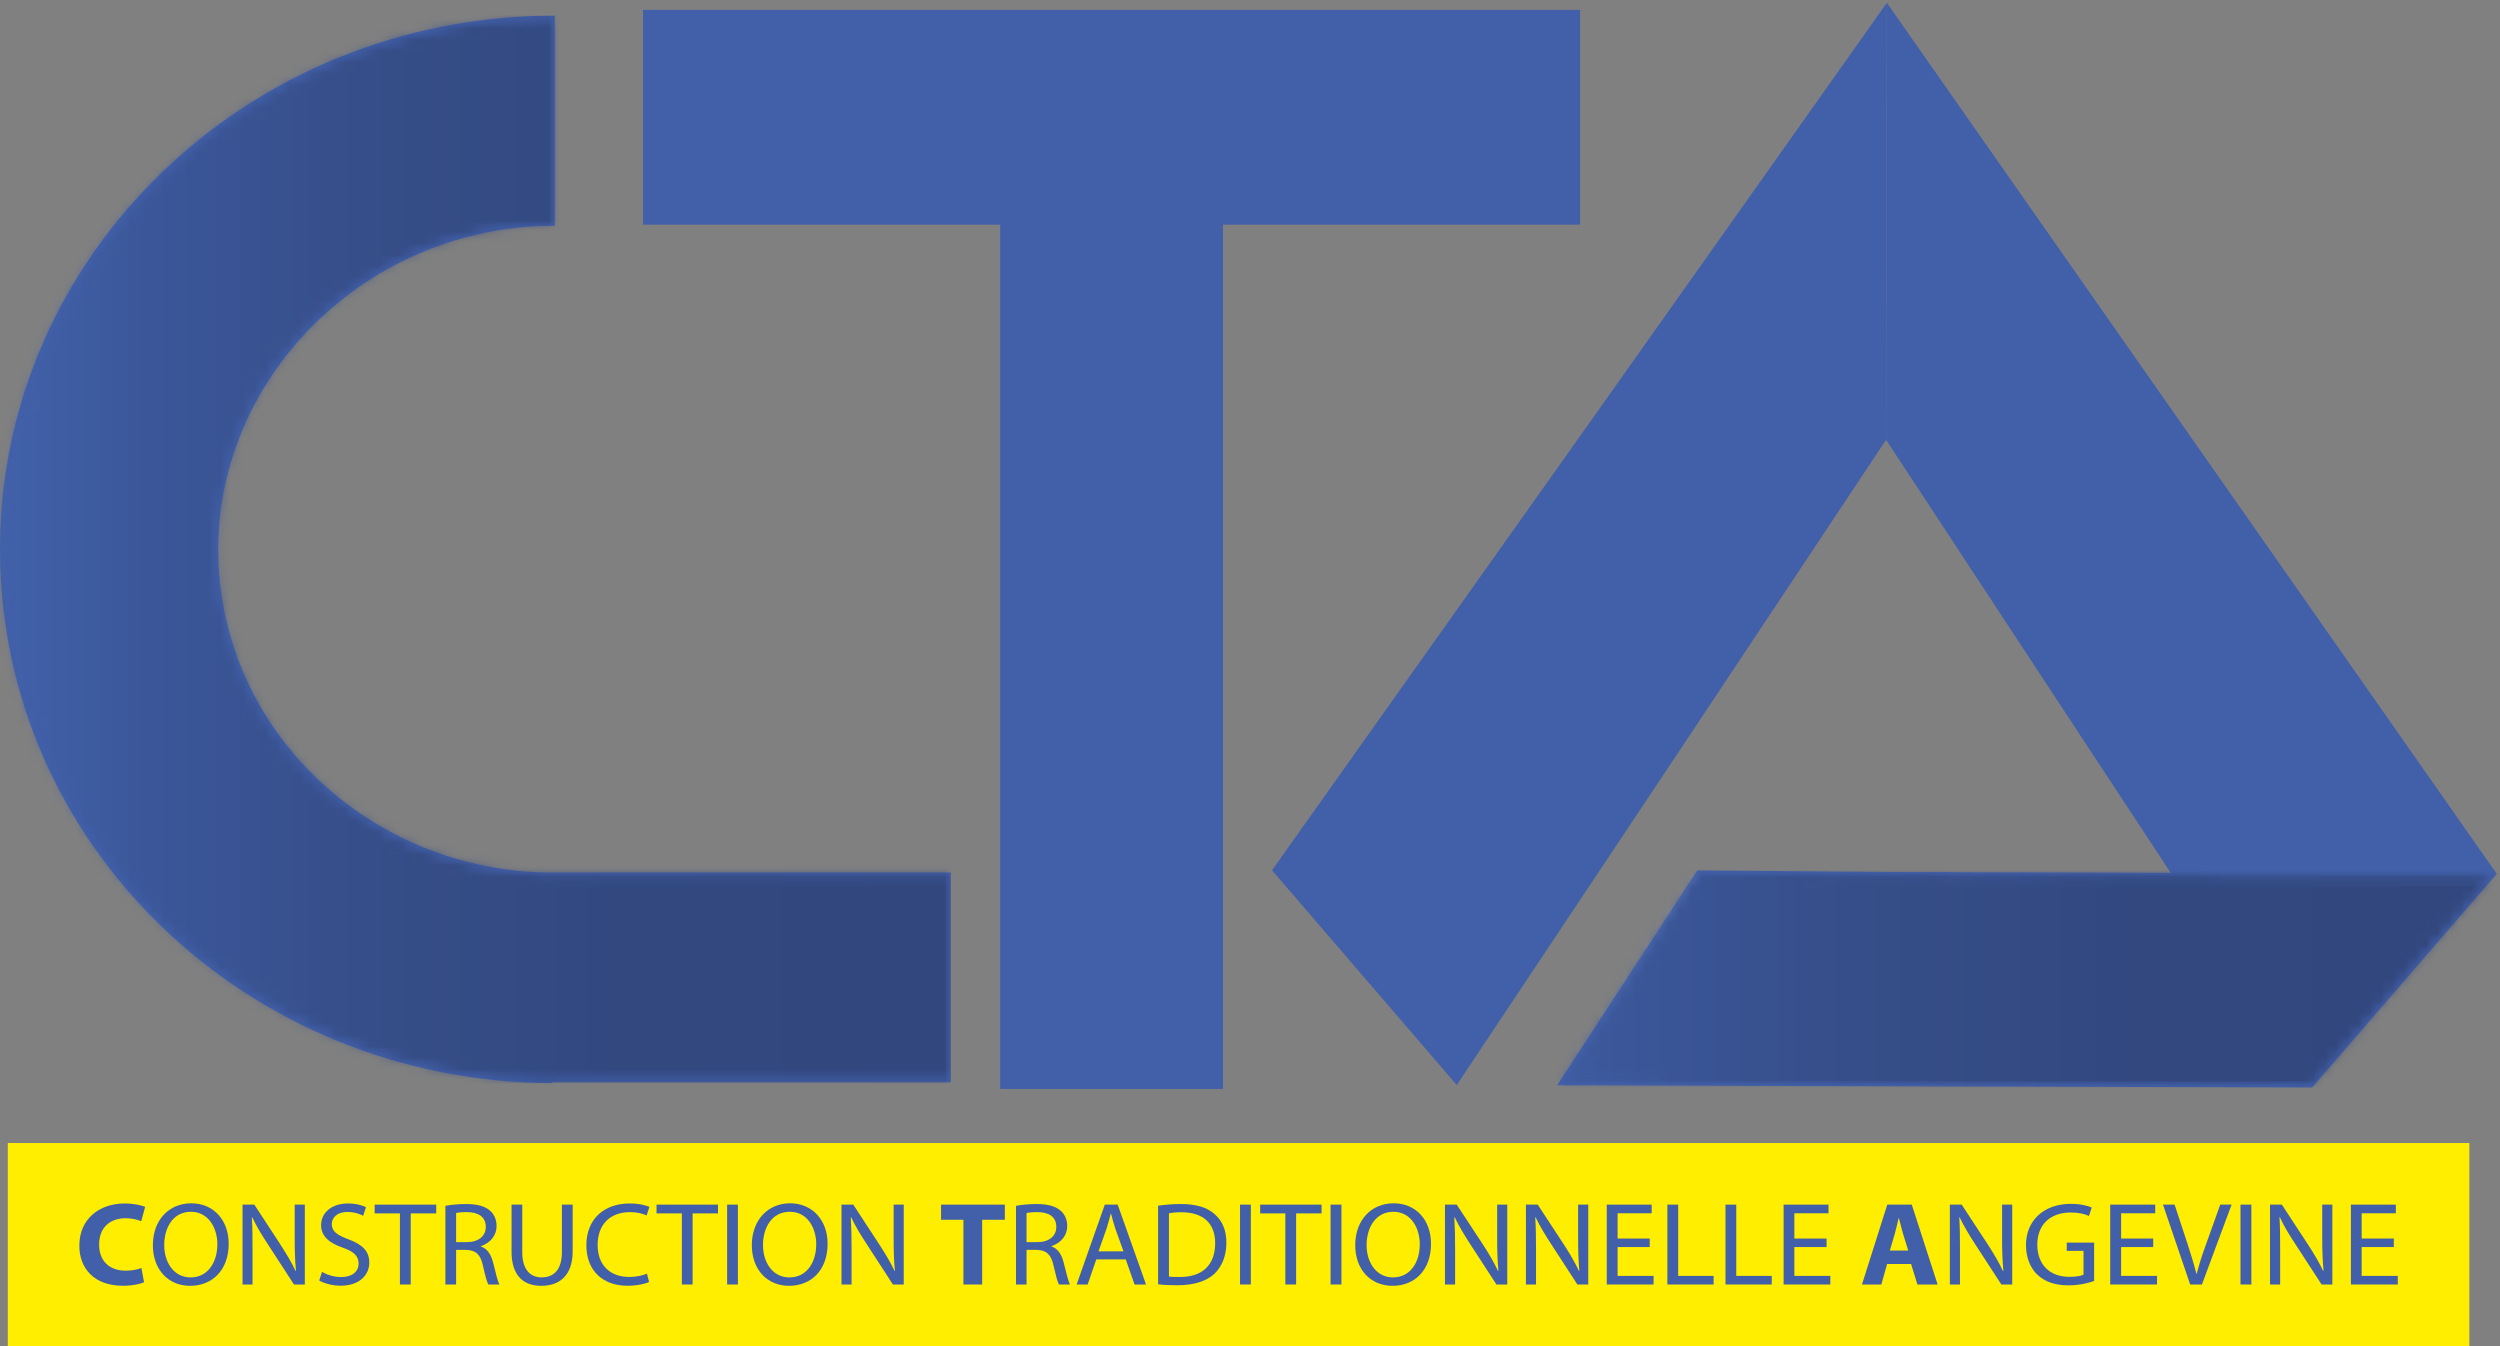 <svg width="221" height="119" viewBox="0 0 221 119" fill="none" xmlns="http://www.w3.org/2000/svg">
<rect x="0" y="0" width="221" height="119" fill="#808080" stroke="none"/>
<g clip-path="url(#clip0_4299_3093)">
<path d="M139.681 0.876H56.845V19.86H88.419V96.264H108.114V19.86H139.681V0.876Z" fill="#4260AA"/>
<path d="M141.271 36.3L112.444 76.933L128.778 95.92L148.571 66.202L166.73 38.883L166.797 0.247L141.271 36.3Z" fill="#4260AA"/>
<path d="M192.129 36.436L166.797 0.247L166.73 38.883L184.743 66.296L204.374 96.134L220.704 77.234L192.129 36.436Z" fill="#4260AA"/>
<path d="M166.565 77.085L150.047 76.942L137.649 95.939L166.565 96.027L204.374 96.134L220.704 77.238L166.565 77.085Z" fill="#4260AA"/>
<path d="M84.053 77.127H47.977C32.047 76.618 19.291 64.05 19.291 48.572C19.291 33.093 32.575 19.961 48.976 19.961C48.998 19.961 49.017 19.967 49.046 19.967V1.386H48.976C21.93 1.386 0 22.509 0 48.572C0 74.635 21.841 95.67 48.807 95.751V95.66H84.053V77.124" fill="#4260AA"/>
<mask id="mask0_4299_3093" style="mask-type:luminance" maskUnits="userSpaceOnUse" x="0" y="1" width="85" height="95">
<path d="M0 48.494C0.045 22.466 21.952 1.386 48.976 1.386C21.959 1.386 0.045 22.466 0 48.494ZM19.291 48.572C19.291 32.768 32.575 19.961 48.976 19.961C32.575 19.961 19.291 32.772 19.291 48.572ZM48.807 95.754C21.841 95.67 0 74.579 0 48.572C0 74.579 21.841 95.67 48.807 95.751V95.66V95.754Z" fill="white"/>
</mask>
<g mask="url(#mask0_4299_3093)">
<mask id="mask1_4299_3093" style="mask-type:luminance" maskUnits="userSpaceOnUse" x="0" y="1" width="85" height="95">
<path d="M84.053 77.127H47.977C32.047 76.618 19.291 64.05 19.291 48.572C19.291 33.093 32.575 19.961 48.976 19.961C48.998 19.961 49.017 19.967 49.046 19.967V1.386H48.976C21.927 1.386 0 22.509 0 48.572C0 74.635 21.841 95.67 48.807 95.754V95.66H84.053V77.124" fill="white"/>
</mask>
<g mask="url(#mask1_4299_3093)">
<path d="M84.053 1.386H0V95.757H84.053V1.386Z" fill="url(#paint0_linear_4299_3093)"/>
</g>
</g>
<mask id="mask2_4299_3093" style="mask-type:luminance" maskUnits="userSpaceOnUse" x="0" y="1" width="85" height="95">
<path d="M48.807 95.751C21.841 95.67 0 74.579 0 48.572C0 48.546 0 48.52 0 48.494C0.045 22.466 21.959 1.386 48.976 1.386H49.046V19.967C49.017 19.967 48.998 19.961 48.976 19.961C32.575 19.961 19.291 32.768 19.291 48.572C19.291 64.375 32.047 76.618 47.977 77.127H84.053V95.663H48.807V95.754" fill="white"/>
</mask>
<g mask="url(#mask2_4299_3093)">
<mask id="mask3_4299_3093" style="mask-type:luminance" maskUnits="userSpaceOnUse" x="0" y="1" width="85" height="95">
<path d="M84.053 77.127H47.977C32.047 76.618 19.291 64.05 19.291 48.572C19.291 33.093 32.575 19.961 48.976 19.961C48.998 19.961 49.017 19.967 49.046 19.967V1.386H48.976C21.927 1.386 0 22.509 0 48.572C0 74.635 21.841 95.67 48.807 95.754V95.66H84.053V77.124" fill="white"/>
</mask>
<g mask="url(#mask3_4299_3093)">
<path d="M84.053 1.386H0V95.757H84.053V1.386Z" fill="url(#paint1_linear_4299_3093)"/>
</g>
</g>
<mask id="mask4_4299_3093" style="mask-type:luminance" maskUnits="userSpaceOnUse" x="137" y="76" width="55" height="21">
<path d="M139.328 93.366L149.617 77.286L150.002 76.942H150.047L139.328 93.362M171.096 96.037H171.029L166.562 96.024L171.096 96.037Z" fill="white"/>
</mask>
<g mask="url(#mask4_4299_3093)">
<mask id="mask5_4299_3093" style="mask-type:luminance" maskUnits="userSpaceOnUse" x="128" y="76" width="93" height="21">
<path d="M166.565 77.085L150.002 76.942L128.778 95.913L166.565 96.027L204.374 96.134L220.704 77.234L166.565 77.085Z" fill="white"/>
</mask>
<g mask="url(#mask5_4299_3093)">
<mask id="mask6_4299_3093" style="mask-type:luminance" maskUnits="userSpaceOnUse" x="137" y="76" width="84" height="21">
<path d="M137.659 95.975L220.704 96.134V76.933H149.846L137.659 95.975Z" fill="white"/>
</mask>
<g mask="url(#mask6_4299_3093)">
<path d="M220.707 76.933H137.659V96.134H220.707V76.933Z" fill="url(#paint2_linear_4299_3093)"/>
</g>
</g>
</g>
<mask id="mask7_4299_3093" style="mask-type:luminance" maskUnits="userSpaceOnUse" x="137" y="76" width="84" height="21">
<path d="M204.399 96.105L171.099 96.04L166.565 96.027L137.681 95.939L139.328 93.366L150.047 76.942L166.565 77.085L191.887 77.157L220.704 77.238L204.399 96.105Z" fill="white"/>
</mask>
<g mask="url(#mask7_4299_3093)">
<mask id="mask8_4299_3093" style="mask-type:luminance" maskUnits="userSpaceOnUse" x="128" y="76" width="93" height="21">
<path d="M166.565 77.085L150.002 76.942L128.778 95.913L166.565 96.027L204.374 96.134L220.704 77.234L166.565 77.085Z" fill="white"/>
</mask>
<g mask="url(#mask8_4299_3093)">
<mask id="mask9_4299_3093" style="mask-type:luminance" maskUnits="userSpaceOnUse" x="137" y="76" width="84" height="21">
<path d="M137.659 95.975L220.704 96.134V76.933H149.846L137.659 95.975Z" fill="white"/>
</mask>
<g mask="url(#mask9_4299_3093)">
<path d="M220.707 76.933H137.659V96.134H220.707V76.933Z" fill="url(#paint3_linear_4299_3093)"/>
</g>
</g>
</g>
<path d="M218.291 101.042H0.69V119.003H218.291V101.042Z" fill="#FFEE00"/>
<path d="M12.734 113.352C12.439 113.492 11.739 113.661 10.862 113.661C8.321 113.661 7.014 112.132 7.014 110.117C7.014 107.718 8.811 106.387 11.027 106.387C11.882 106.387 12.534 106.553 12.83 106.689L12.486 107.955C12.159 107.822 11.691 107.692 11.094 107.692C9.784 107.692 8.763 108.455 8.763 110.032C8.763 111.434 9.634 112.327 11.107 112.327C11.615 112.327 12.159 112.229 12.499 112.093L12.734 113.352Z" fill="#4260AA"/>
<path d="M16.804 113.667C14.865 113.667 13.513 112.217 13.513 110.081C13.513 107.838 14.947 106.371 16.909 106.371C18.871 106.371 20.216 107.851 20.216 109.945C20.216 112.369 18.674 113.667 16.82 113.667H16.804ZM16.868 112.921C18.359 112.921 19.215 111.593 19.215 109.99C19.215 108.585 18.448 107.121 16.871 107.121C15.294 107.121 14.518 108.529 14.518 110.065C14.518 111.6 15.367 112.924 16.852 112.924H16.871L16.868 112.921Z" fill="#4260AA"/>
<path d="M21.44 113.55V106.488H22.483L24.817 110.061C25.351 110.886 25.793 111.629 26.127 112.356L26.162 112.343C26.076 111.402 26.051 110.542 26.051 109.458V106.488H26.947V113.55H25.987L23.66 109.967C23.145 109.182 22.652 108.37 22.296 107.608L22.264 107.621C22.318 108.51 22.324 109.36 22.324 110.532V113.55H21.44Z" fill="#4260AA"/>
<path d="M28.47 112.437C28.906 112.694 29.51 112.892 30.162 112.892C31.132 112.892 31.698 112.411 31.698 111.7C31.698 111.038 31.3 110.649 30.308 110.295C29.116 109.896 28.384 109.286 28.384 108.302C28.384 107.202 29.329 106.387 30.753 106.387C31.491 106.387 32.044 106.553 32.353 106.718L32.102 107.475C31.863 107.338 31.373 107.14 30.712 107.14C29.714 107.14 29.332 107.715 29.332 108.198C29.332 108.847 29.777 109.172 30.795 109.549C32.032 110.019 32.645 110.584 32.645 111.623C32.645 112.661 31.831 113.658 30.095 113.658C29.386 113.658 28.62 113.447 28.219 113.193L28.467 112.437" fill="#4260AA"/>
<path d="M35.354 107.264H33.119V106.488H38.562V107.264H36.308V113.55H35.354V107.264Z" fill="#4260AA"/>
<path d="M39.373 106.595C39.85 106.498 40.54 106.436 41.195 106.436C42.2 106.436 42.868 106.628 43.322 107.024C43.679 107.325 43.895 107.812 43.895 108.364C43.895 109.286 43.281 109.902 42.515 110.156V110.188C43.074 110.376 43.402 110.883 43.593 111.613C43.828 112.6 44.006 113.281 44.146 113.551H43.17C43.046 113.34 42.88 112.746 42.69 111.866C42.467 110.889 42.07 110.522 41.208 110.49H40.321V113.551H39.373V106.595ZM40.321 109.802H41.284C42.299 109.802 42.944 109.263 42.944 108.458C42.944 107.546 42.257 107.15 41.249 107.15C40.795 107.15 40.477 107.189 40.321 107.231V109.799V109.802Z" fill="#4260AA"/>
<path d="M46.168 106.488V110.681C46.168 112.255 46.896 112.921 47.876 112.921C48.966 112.921 49.672 112.229 49.672 110.681V106.488H50.623V110.616C50.623 112.788 49.434 113.667 47.844 113.667C46.346 113.667 45.221 112.846 45.221 110.646V106.488H46.168Z" fill="#4260AA"/>
<path d="M57.38 113.323C57.039 113.492 56.334 113.661 55.443 113.661C53.373 113.661 51.834 112.398 51.834 110.084C51.834 107.77 53.389 106.387 55.659 106.387C56.566 106.387 57.147 106.575 57.411 106.689L57.16 107.445C56.807 107.277 56.305 107.153 55.688 107.153C53.968 107.153 52.83 108.211 52.83 110.055C52.83 111.782 53.866 112.882 55.634 112.882C56.225 112.882 56.807 112.765 57.189 112.586L57.376 113.32" fill="#4260AA"/>
<path d="M60.276 107.264H58.038V106.488H63.472V107.264H61.227V113.55H60.276V107.264Z" fill="#4260AA"/>
<path d="M65.23 106.488H64.279V113.55H65.23V106.488Z" fill="#4260AA"/>
<path d="M69.751 113.667C67.809 113.667 66.461 112.217 66.461 110.081C66.461 107.838 67.895 106.371 69.847 106.371C71.799 106.371 73.16 107.851 73.16 109.945C73.16 112.369 71.621 113.667 69.764 113.667H69.748M69.809 112.921C71.306 112.921 72.155 111.593 72.155 109.99C72.155 108.585 71.402 107.121 69.815 107.121C68.228 107.121 67.449 108.529 67.449 110.065C67.449 111.6 68.302 112.924 69.79 112.924H69.809V112.921Z" fill="#4260AA"/>
<path d="M74.387 113.55V106.488H75.43L77.764 110.061C78.298 110.886 78.74 111.629 79.081 112.356L79.109 112.343C79.02 111.402 78.998 110.542 78.998 109.458V106.488H79.891V113.55H78.934L76.607 109.967C76.092 109.182 75.599 108.37 75.243 107.608L75.211 107.621C75.262 108.51 75.281 109.36 75.281 110.532V113.55H74.384" fill="#4260AA"/>
<path d="M85.166 107.828H83.189V106.488H88.829V107.828H86.823V113.55H85.166V107.828Z" fill="#4260AA"/>
<path d="M89.818 106.595C90.295 106.498 90.988 106.436 91.63 106.436C92.642 106.436 93.303 106.628 93.761 107.024C94.117 107.325 94.343 107.812 94.343 108.364C94.343 109.286 93.716 109.902 92.96 110.156V110.188C93.51 110.376 93.847 110.883 94.028 111.613C94.276 112.6 94.445 113.281 94.584 113.551H93.611C93.484 113.34 93.332 112.746 93.128 111.866C92.915 110.889 92.511 110.522 91.65 110.49H90.747V113.551H89.815V106.595M90.747 109.802H91.723C92.743 109.802 93.376 109.263 93.376 108.458C93.376 107.546 92.696 107.15 91.691 107.15C91.236 107.15 90.921 107.189 90.747 107.231V109.799V109.802Z" fill="#4260AA"/>
<path d="M96.912 111.33L96.149 113.55H95.173L97.665 106.488H98.804L101.309 113.55H100.295L99.516 111.33H96.912ZM99.316 110.616L98.584 108.585C98.435 108.124 98.324 107.705 98.219 107.299H98.187C98.082 107.708 97.964 108.146 97.831 108.575L97.109 110.62H99.316V110.616Z" fill="#4260AA"/>
<path d="M102.371 106.585C102.96 106.498 103.653 106.436 104.39 106.436C105.758 106.436 106.715 106.741 107.363 107.319C108.031 107.897 108.413 108.711 108.413 109.857C108.413 111.003 108.031 111.95 107.357 112.603C106.657 113.258 105.526 113.616 104.107 113.616C103.421 113.616 102.871 113.596 102.375 113.534V106.585M103.335 112.846C103.576 112.885 103.917 112.885 104.295 112.885C106.324 112.892 107.421 111.791 107.421 109.889C107.421 108.221 106.444 107.163 104.438 107.163C103.958 107.163 103.583 107.202 103.335 107.254V112.843V112.846Z" fill="#4260AA"/>
<path d="M110.575 106.488H109.618V113.55H110.575V106.488Z" fill="#4260AA"/>
<path d="M113.624 107.264H111.398V106.488H116.826V107.264H114.578V113.55H113.624V107.264Z" fill="#4260AA"/>
<path d="M118.584 106.488H117.621V113.55H118.584V106.488Z" fill="#4260AA"/>
<path d="M123.096 113.667C121.15 113.667 119.802 112.217 119.802 110.081C119.802 107.838 121.233 106.371 123.201 106.371C125.169 106.371 126.501 107.851 126.501 109.945C126.501 112.369 124.978 113.667 123.112 113.667H123.099M123.153 112.921C124.66 112.921 125.509 111.593 125.509 109.99C125.509 108.585 124.746 107.121 123.176 107.121C121.605 107.121 120.807 108.529 120.807 110.065C120.807 111.6 121.659 112.924 123.147 112.924H123.153V112.921Z" fill="#4260AA"/>
<path d="M127.735 113.55V106.488H128.775L131.121 110.061C131.656 110.886 132.085 111.629 132.425 112.356L132.46 112.343C132.374 111.402 132.349 110.542 132.349 109.458V106.488H133.242V113.55H132.285L129.958 109.967C129.455 109.182 128.953 108.37 128.6 107.608L128.562 107.621C128.616 108.51 128.632 109.36 128.632 110.532V113.55H127.735Z" fill="#4260AA"/>
<path d="M134.892 113.55V106.488H135.935L138.276 110.061C138.81 110.886 139.239 111.629 139.582 112.356L139.614 112.343C139.528 111.402 139.506 110.542 139.506 109.458V106.488H140.403V113.55H139.439L137.115 109.967C136.6 109.182 136.107 108.37 135.748 107.608L135.716 107.621C135.77 108.51 135.786 109.36 135.786 110.532V113.55H134.886" fill="#4260AA"/>
<path d="M145.837 110.24H142.997V112.788H146.174V113.55H142.037V106.488H146.008V107.254H142.997V109.487H145.837V110.24Z" fill="#4260AA"/>
<path d="M147.395 106.488H148.352V112.788H151.484V113.55H147.395V106.488Z" fill="#4260AA"/>
<path d="M152.533 106.488H153.487V112.788H156.622V113.55H152.533V106.488Z" fill="#4260AA"/>
<path d="M161.468 110.24H158.622V112.788H161.802V113.55H157.671V106.488H161.64V107.254H158.622V109.487H161.468V110.24Z" fill="#4260AA"/>
<path d="M166.819 111.739L166.31 113.55H164.597L166.835 106.488H169L171.287 113.55H169.5L168.94 111.739H166.819ZM168.689 110.545L168.221 109.045C168.104 108.627 167.973 108.091 167.862 107.685H167.837C167.741 108.104 167.617 108.636 167.506 109.045L167.064 110.545H168.692H168.689Z" fill="#4260AA"/>
<path d="M172.368 113.55V106.488H173.414L175.754 110.061C176.288 110.886 176.724 111.629 177.058 112.356L177.099 112.343C177.01 111.402 176.984 110.542 176.984 109.458V106.488H177.881V113.55H176.921L174.59 109.967C174.085 109.182 173.592 108.37 173.229 107.608L173.201 107.621C173.258 108.51 173.261 109.36 173.261 110.532V113.55H172.368Z" fill="#4260AA"/>
<path d="M185.124 113.236C184.695 113.398 183.856 113.625 182.86 113.625C181.744 113.625 180.835 113.356 180.116 112.697C179.484 112.11 179.096 111.168 179.096 110.065C179.096 107.958 180.6 106.42 183.067 106.42C183.913 106.42 184.59 106.595 184.908 106.744L184.666 107.491C184.272 107.312 183.786 107.186 183.042 107.186C181.251 107.186 180.097 108.254 180.097 110.023C180.097 111.792 181.204 112.872 182.927 112.872C183.541 112.872 183.964 112.791 184.183 112.684V110.578H182.701V109.844H185.121V113.236" fill="#4260AA"/>
<path d="M190.345 110.24H187.506V112.788H190.682V113.55H186.542V106.488H190.523V107.254H187.506V109.487H190.345V110.24Z" fill="#4260AA"/>
<path d="M193.611 113.55L191.207 106.488H192.234L193.382 109.97C193.69 110.925 193.96 111.791 194.164 112.609H194.189C194.393 111.788 194.682 110.902 195.019 109.98L196.269 106.488H197.274L194.65 113.55H193.611Z" fill="#4260AA"/>
<path d="M199.022 106.488H198.059V113.55H199.022V106.488Z" fill="#4260AA"/>
<path d="M200.669 113.55V106.488H201.716L204.056 110.061C204.593 110.886 205.026 111.629 205.369 112.356L205.401 112.343C205.315 111.402 205.286 110.542 205.286 109.458V106.488H206.18V113.55H205.229L202.902 109.967C202.383 109.182 201.887 108.37 201.544 107.608L201.506 107.621C201.563 108.51 201.566 109.36 201.566 110.532V113.55H200.676" fill="#4260AA"/>
<path d="M211.614 110.24H208.771V112.788H211.963V113.55H207.82V106.488H211.795V107.254H208.771V109.487H211.614V110.24Z" fill="#4260AA"/>
</g>
<defs>
<linearGradient id="paint0_linear_4299_3093" x1="-0.098" y1="48.593" x2="83.955" y2="48.593" gradientUnits="userSpaceOnUse">
<stop stop-color="white"/>
<stop offset="0.11" stop-color="#EDEDED"/>
<stop offset="0.29" stop-color="#D7D7D7"/>
<stop offset="0.48" stop-color="#C7C7C7"/>
<stop offset="0.7" stop-color="#BDBDBD"/>
<stop offset="1" stop-color="#BBBBBB"/>
</linearGradient>
<linearGradient id="paint1_linear_4299_3093" x1="-0.098" y1="48.593" x2="83.955" y2="48.593" gradientUnits="userSpaceOnUse">
<stop stop-color="#4161AA"/>
<stop offset="0.16" stop-color="#3B5799"/>
<stop offset="0.39" stop-color="#364E89"/>
<stop offset="0.65" stop-color="#32487F"/>
<stop offset="1" stop-color="#32477D"/>
</linearGradient>
<linearGradient id="paint2_linear_4299_3093" x1="128.61" y1="85.443" x2="220.536" y2="85.443" gradientUnits="userSpaceOnUse">
<stop stop-color="white"/>
<stop offset="0.11" stop-color="#EDEDED"/>
<stop offset="0.29" stop-color="#D7D7D7"/>
<stop offset="0.48" stop-color="#C7C7C7"/>
<stop offset="0.7" stop-color="#BDBDBD"/>
<stop offset="1" stop-color="#BBBBBB"/>
</linearGradient>
<linearGradient id="paint3_linear_4299_3093" x1="128.61" y1="85.443" x2="220.536" y2="85.443" gradientUnits="userSpaceOnUse">
<stop stop-color="#4161AA"/>
<stop offset="0.16" stop-color="#3B5799"/>
<stop offset="0.39" stop-color="#364E89"/>
<stop offset="0.65" stop-color="#32487F"/>
<stop offset="1" stop-color="#32477D"/>
</linearGradient>
<clipPath id="clip0_4299_3093">
<rect width="221" height="119" fill="white"/>
</clipPath>
</defs>
</svg>

